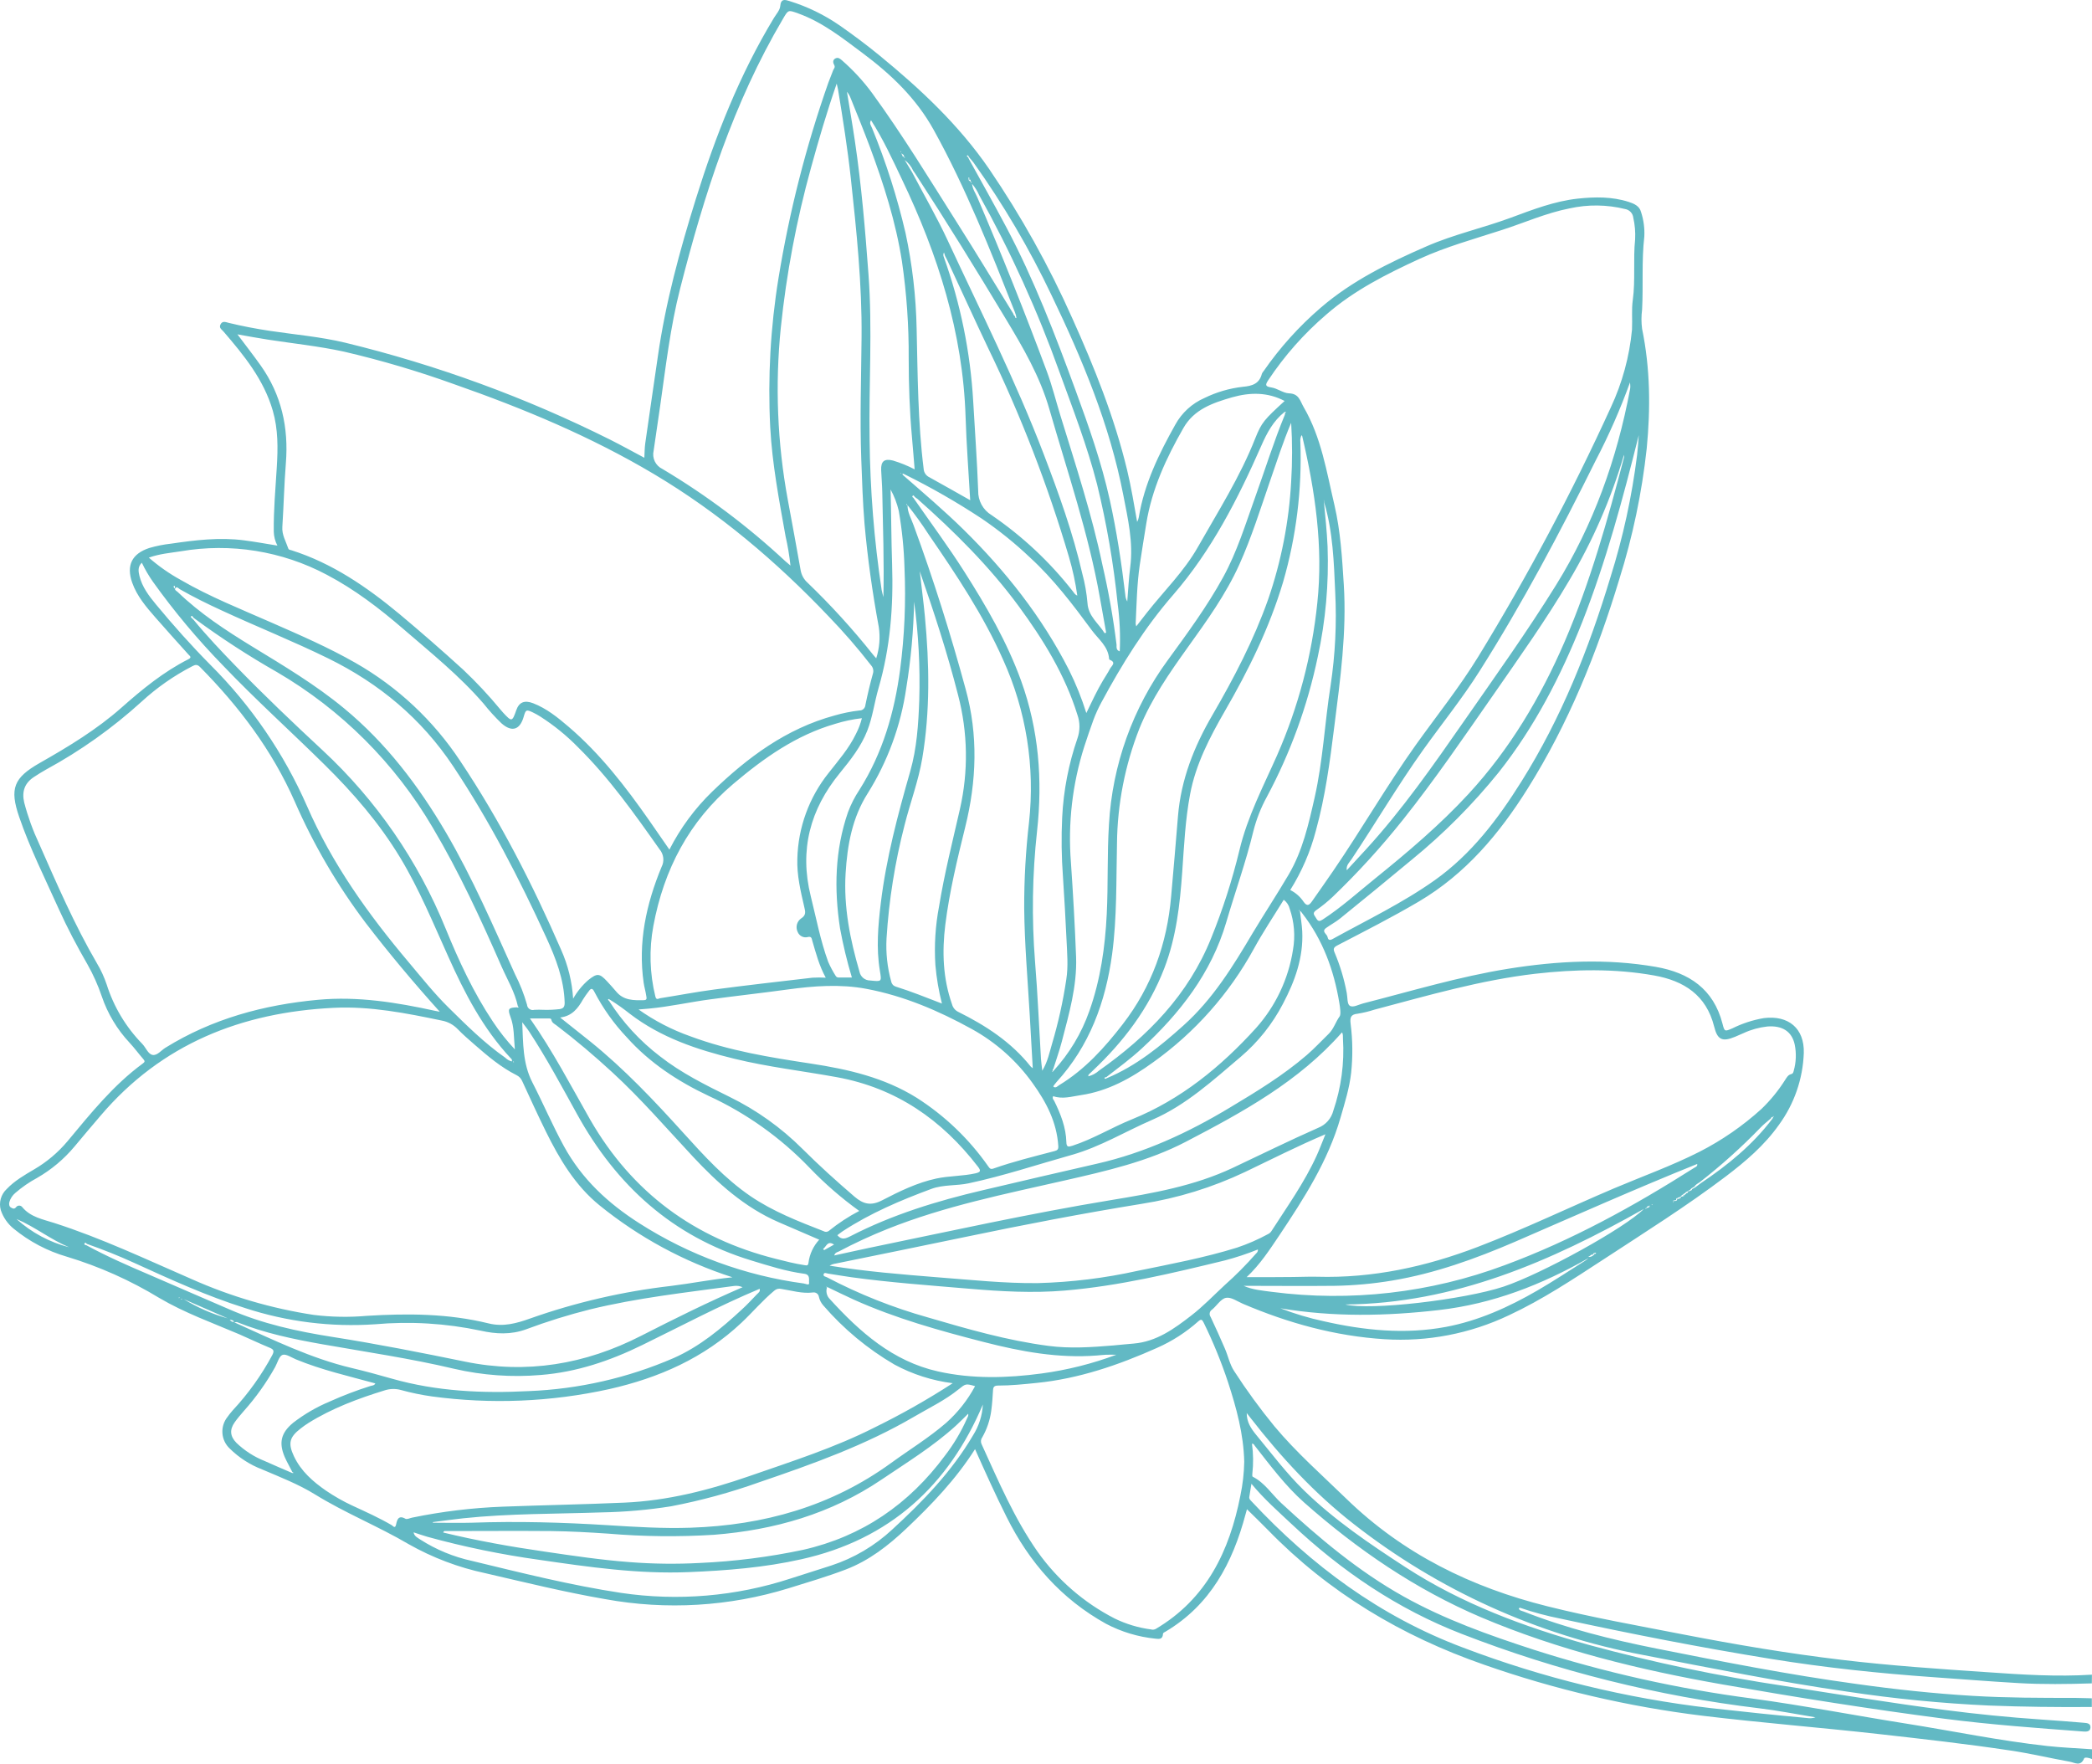 <svg width="293" height="247" viewBox="0 0 293 247" fill="none" xmlns="http://www.w3.org/2000/svg">
<path d="M292.991 234.547C288.106 234.855 283.239 234.547 278.367 234.202C271.548 233.743 264.729 233.283 257.937 232.469C250.481 231.581 243.08 230.335 235.715 228.905C229.373 227.673 223.007 226.541 216.738 224.973C206.092 222.32 196.528 217.643 188.563 209.904C185.14 206.579 181.552 203.425 178.481 199.746C176.466 197.286 174.59 194.715 172.863 192.043C172.244 191.124 172.006 189.914 171.547 188.857C170.909 187.376 170.246 185.906 169.558 184.447C169.5 184.367 169.458 184.277 169.436 184.18C169.414 184.084 169.413 183.984 169.432 183.887C169.451 183.79 169.49 183.698 169.546 183.617C169.603 183.536 169.676 183.467 169.76 183.416C170.429 182.869 170.979 181.913 171.703 181.77C172.427 181.628 173.284 182.262 174.068 182.598C180.42 185.306 186.982 187.123 193.898 187.564C199.905 187.949 205.911 186.792 211.349 184.203C216.023 182.023 220.29 179.181 224.584 176.385C230.349 172.61 236.197 168.94 241.701 164.774C244.473 162.673 247.122 160.41 249.148 157.545C251.29 154.619 252.506 151.113 252.635 147.484C252.736 144.021 250.477 142.159 247.035 142.591C245.502 142.853 244.015 143.338 242.622 144.03C241.554 144.49 241.531 144.49 241.247 143.368C239.996 138.517 236.568 136.227 231.916 135.417C225.01 134.217 218.113 134.576 211.234 135.679C204.356 136.783 197.66 138.811 190.905 140.535C190.273 140.696 189.494 141.17 189.035 140.853C188.664 140.6 188.747 139.689 188.623 139.073C188.264 137.141 187.699 135.254 186.936 133.444C186.712 132.934 186.748 132.699 187.303 132.41C191.134 130.419 194.984 128.464 198.71 126.271C205.254 122.408 209.979 116.802 213.961 110.447C219.69 101.31 223.681 91.423 226.793 81.127C228.67 75.168 229.956 69.038 230.633 62.825C231.179 57.206 231.133 51.609 229.987 46.054C229.87 45.163 229.87 44.26 229.987 43.369C230.166 39.957 229.904 36.531 230.299 33.119C230.357 31.958 230.201 30.797 229.84 29.693C229.625 28.856 228.869 28.52 228.108 28.276C225.775 27.527 223.383 27.564 220.991 27.817C217.696 28.175 214.635 29.371 211.55 30.511C207.669 31.941 203.609 32.834 199.8 34.498C194.525 36.797 189.37 39.313 184.975 43.097C181.942 45.703 179.255 48.687 176.978 51.977C176.881 52.084 176.801 52.205 176.74 52.336C176.382 53.752 175.392 54.056 174.059 54.175C172.194 54.387 170.379 54.917 168.692 55.743C166.954 56.5 165.516 57.816 164.604 59.482C162.313 63.57 160.269 67.759 159.495 72.45C159.454 72.677 159.377 72.896 159.266 73.098C158.835 70.656 158.436 68.224 157.859 65.823C156.085 58.466 153.276 51.439 150.169 44.546C146.923 37.249 143.028 30.26 138.533 23.664C134.308 17.507 128.909 12.457 123.162 7.753C121.375 6.291 119.524 4.907 117.626 3.582C115.468 2.086 113.094 0.929 110.587 0.152C109.959 -0.046 109.373 -0.234 109.277 0.855C109.226 1.43 108.722 1.977 108.392 2.515C103.585 10.457 100.216 19.02 97.462 27.853C95.207 35.082 93.219 42.366 92.142 49.88C91.555 53.945 90.95 58.015 90.373 62.08C90.281 62.728 90.285 63.395 90.244 64.113C88.604 63.243 87.036 62.37 85.46 61.579C73.633 55.668 61.181 51.111 48.339 47.995C44.861 47.158 41.277 46.864 37.739 46.33C35.824 46.041 33.926 45.677 32.047 45.222C31.631 45.121 31.172 44.895 30.897 45.41C30.622 45.925 31.039 46.123 31.305 46.436C34.174 49.77 36.947 53.163 38.207 57.518C38.963 60.13 38.931 62.774 38.766 65.437C38.583 68.44 38.308 71.443 38.344 74.459C38.36 75.141 38.534 75.811 38.853 76.414C37.276 76.161 35.75 75.88 34.22 75.683C30.773 75.223 27.346 75.646 23.959 76.142C22.926 76.255 21.905 76.458 20.907 76.749C18.473 77.549 17.662 79.186 18.515 81.605C19.188 83.505 20.471 84.999 21.764 86.48C23.285 88.223 24.843 89.938 26.388 91.662C26.59 91.888 26.915 92.058 26.388 92.329C22.905 94.086 19.917 96.541 17.012 99.112C13.533 102.188 9.583 104.575 5.554 106.865C1.916 108.944 1.32 110.429 2.686 114.416C4.198 118.84 6.306 123.02 8.222 127.292C9.422 129.95 10.784 132.525 12.241 135.049C13.051 136.48 13.725 137.984 14.253 139.542C15.073 141.958 16.398 144.17 18.139 146.031C18.826 146.766 19.422 147.594 20.091 148.353C20.339 148.638 20.261 148.757 20.004 148.946C15.88 151.972 12.704 155.936 9.464 159.826C8.143 161.404 6.56 162.74 4.785 163.776C3.41 164.586 2.035 165.376 0.935 166.535C0.54 166.902 0.254 167.371 0.109 167.89C-0.037 168.41 -0.036 168.959 0.11 169.478C0.45 170.501 1.075 171.404 1.911 172.081C4.102 173.88 6.634 175.215 9.354 176.004C13.899 177.377 18.253 179.321 22.314 181.789C25.847 183.872 29.701 185.251 33.45 186.847C34.898 187.477 36.323 188.162 37.785 188.765C38.358 189.004 38.418 189.224 38.143 189.772C36.64 192.579 34.781 195.179 32.611 197.506C32.343 197.81 32.09 198.128 31.855 198.458C31.344 199.1 31.093 199.912 31.152 200.731C31.212 201.55 31.577 202.317 32.176 202.877C33.475 204.159 35.024 205.156 36.727 205.807C39.242 206.878 41.818 207.881 44.128 209.306C48.353 211.918 52.968 213.757 57.234 216.268C60.59 218.167 64.216 219.54 67.986 220.338C73.568 221.626 79.131 223 84.786 223.971C93.339 225.528 102.14 225.004 110.45 222.444C113.135 221.612 115.835 220.816 118.465 219.814C121.742 218.558 124.423 216.461 126.939 214.084C130.495 210.718 133.877 207.186 136.562 202.96C138.006 206.207 139.427 209.352 140.971 212.442C144.152 218.82 148.634 223.939 154.916 227.424C157.064 228.553 159.406 229.259 161.818 229.503C162.313 229.567 162.845 229.622 162.881 228.868C162.881 228.661 163.092 228.606 163.234 228.523C169.517 224.794 172.634 218.894 174.444 212.097L174.645 211.375C175.644 212.364 176.639 213.307 177.592 214.291C186.134 223.069 196.313 229.14 207.838 233.145C217.76 236.625 228.027 239.024 238.461 240.3C246.682 241.293 254.959 241.946 263.171 242.866C269.307 243.556 275.439 244.246 281.552 245.165C284.339 245.575 287.093 246.232 289.87 246.733C290.567 246.858 291.415 247.46 291.896 246.274C291.983 246.062 292.638 246.191 293.009 246.375L293.009 244.995C290.91 244.843 288.802 244.765 286.713 244.535C280.081 243.804 273.551 242.443 266.97 241.399C259.757 240.254 252.58 238.861 245.348 237.877C234.992 236.523 224.777 234.241 214.827 231.057C208.553 229.02 202.357 226.822 196.574 223.589C190.254 220.053 184.764 215.427 179.466 210.529C178.128 209.292 177.143 207.669 175.447 206.818C175.379 206.786 175.379 206.556 175.397 206.423C175.557 205.019 175.54 203.601 175.347 202.201C175.617 202.174 175.658 202.385 175.759 202.51C177.927 205.269 180.021 208.087 182.633 210.414C190.089 217.018 198.251 222.596 207.431 226.509C218.287 231.108 229.689 233.89 241.265 235.918C251.581 237.72 261.924 239.367 272.314 240.714C278.78 241.551 285.283 242.02 291.786 242.507C292.212 242.54 292.748 242.54 292.785 241.951C292.822 241.362 292.29 241.316 291.868 241.284C289.856 241.119 287.845 240.958 285.828 240.824C281.343 240.518 276.866 240.073 272.396 239.491C264.899 238.52 257.433 237.297 249.963 236.134C240.718 234.754 231.562 232.833 222.54 230.381C213.48 227.857 204.745 224.628 196.817 219.473C191.826 216.227 186.891 212.898 182.61 208.718C180.163 206.326 178.11 203.59 175.938 200.96C175.191 200.04 174.618 199.18 174.613 197.906L175.168 198.615C179.425 204.091 184.104 209.159 189.59 213.44C201.444 222.712 215.338 229.002 230.111 231.784C239.62 233.623 249.116 235.541 258.707 236.92C265.299 237.915 271.938 238.566 278.597 238.87C283.386 239.054 288.179 239.109 292.977 239.072L292.977 237.854C292.198 237.854 291.419 237.794 290.64 237.799C285.874 237.799 281.112 237.799 276.356 237.518C270.856 237.192 265.357 236.598 259.922 235.835C250.541 234.552 241.251 232.731 231.967 230.882C225.643 229.622 219.392 228.059 213.37 225.691C213.132 225.594 212.811 225.599 212.715 225.258C212.797 225.222 212.857 225.166 212.893 225.176C214.767 225.82 216.682 226.333 218.626 226.712C228.392 228.831 238.204 230.749 248.075 232.345C255.6 233.563 263.166 234.359 270.765 234.897C274.733 235.177 278.702 235.495 282.68 235.725C286.108 235.922 289.554 235.872 292.977 235.766L292.991 234.547ZM248.254 156.432C248.41 156.547 248.254 156.621 248.217 156.708C245.468 160.346 241.989 163.174 238.236 165.694L237.448 166.282L236.989 166.544C236.989 166.705 236.829 166.724 236.719 166.784L236.462 166.88C236.352 167.078 236.247 167.294 236.064 166.931C236.426 167.303 235.734 167.276 235.835 167.542C235.679 167.483 235.532 167.699 235.376 167.542C235.509 167.644 235.376 167.726 235.376 167.818C235.184 167.846 234.991 168.021 234.794 167.818C234.991 167.901 234.895 168.025 234.84 168.14C234.661 168.222 234.459 168.233 234.272 168.172L234.396 168.352L234.318 168.384L234.281 168.172C234.474 168.172 234.661 167.984 234.854 168.145C234.675 168.062 234.781 167.933 234.799 167.818C235.001 167.869 235.184 167.473 235.39 167.818C235.111 167.703 235.271 167.63 235.413 167.556C235.555 167.409 235.693 167.124 235.839 167.556C235.454 167.165 236.091 167.198 236.087 166.972C236.224 166.972 236.33 166.756 236.495 166.894C236.38 166.696 236.55 166.733 236.646 166.705L236.912 166.43L237.333 166.177C237.503 165.873 237.819 165.749 238.08 165.56C241.066 163.231 243.888 160.697 246.526 157.977C246.985 157.481 247.553 157.058 248.071 156.598C248.071 156.488 248.149 156.423 248.268 156.451L248.387 156.313C248.387 156.34 248.419 156.368 248.414 156.391C248.41 156.414 248.327 156.497 248.254 156.432V156.432ZM223.186 175.507C223.296 175.507 223.411 175.466 223.521 175.443C223.521 175.484 223.521 175.548 223.521 175.558C223.397 175.636 223.269 175.705 223.191 175.507C223.443 175.599 223.31 175.696 223.191 175.788C223.087 175.885 222.963 175.958 222.827 176.001C222.691 176.044 222.548 176.056 222.407 176.036C222.806 175.916 222.865 175.53 223.214 175.801C222.998 175.714 223.177 175.604 223.186 175.507V175.507ZM230.592 169.152C230.702 168.954 230.835 168.839 231.05 169.037C230.959 169.014 230.917 168.954 230.954 168.862C230.954 168.862 231.009 168.862 231.036 168.835L231.036 169.037C230.885 169.064 230.766 169.244 230.578 169.138C230.629 169.225 230.601 169.281 230.505 169.299C230.505 169.299 230.454 169.271 230.432 169.258L230.592 169.152ZM128.107 69.576C128.149 69.594 128.184 69.626 128.203 69.668C128.3 69.737 128.401 69.792 128.488 69.865C133.675 74.464 138.57 79.311 142.694 84.925C146.122 89.598 149.147 94.486 150.897 100.101C151.282 101.178 151.282 102.357 150.897 103.434C149.669 106.993 148.951 110.709 148.766 114.471C148.631 117.25 148.668 120.034 148.876 122.808C149.064 125.756 149.243 128.703 149.376 131.651C149.458 133.49 149.633 135.33 149.339 137.201C148.888 140.23 148.224 143.224 147.355 146.159C146.984 147.392 146.75 148.679 145.98 149.958C145.907 149.291 145.829 148.803 145.797 148.311C145.522 143.777 145.338 139.234 144.967 134.704C144.485 128.608 144.579 122.481 145.247 116.402C146.04 109.219 145.485 102.198 143.02 95.364C141.044 89.897 138.148 84.916 135.046 80.042C132.841 76.579 130.399 73.282 128.066 69.925L127.928 69.714C127.796 69.672 127.736 69.525 127.809 69.461C127.997 69.272 128.016 69.516 128.107 69.576ZM135.66 21.898L135.806 22.124C135.99 22.34 136.191 22.547 136.356 22.776C140.53 28.632 144.183 34.844 147.272 41.341C151.589 50.322 155.425 59.486 157.327 69.337C157.969 72.647 158.743 75.958 158.299 79.393C158.092 80.998 158.019 82.612 157.882 84.236C157.721 83.964 157.629 83.658 157.611 83.344C157.075 78.855 156.401 74.395 155.425 69.98C154.27 64.756 152.497 59.726 150.659 54.713C147.795 46.896 144.83 39.156 140.93 31.803C139.225 28.584 137.438 25.43 135.687 22.243L135.586 21.995C135.426 21.995 135.389 21.815 135.463 21.756C135.536 21.696 135.595 21.825 135.66 21.898V21.898ZM135.925 25.49C136.008 25.425 136.063 25.448 136.09 25.545C136.09 25.568 136.068 25.6 136.054 25.623L135.939 25.471L135.655 25.209L135.655 24.846C135.683 24.846 135.728 24.846 135.733 24.846C135.765 24.979 135.797 25.117 135.628 25.195C135.976 25.044 135.971 25.251 135.925 25.503L135.925 25.49ZM126.444 21.585C126.393 21.668 126.329 21.682 126.27 21.585C126.21 21.489 126.27 21.535 126.27 21.507L126.43 21.59C126.535 21.701 126.691 21.797 126.567 21.986C126.654 21.93 126.709 21.953 126.728 22.055C126.728 22.055 126.728 22.105 126.691 22.133L126.581 21.967C126.393 21.903 126.274 21.793 126.444 21.585V21.585ZM142.296 44.173L142.355 44.546C142.131 44.546 142.195 44.385 142.158 44.275C141.979 44.215 141.975 44.035 141.901 43.902C139.294 39.676 136.727 35.422 134.069 31.233C130.188 25.108 126.425 18.905 122.154 13.046C120.916 11.361 119.496 9.819 117.92 8.448C117.654 8.213 117.374 7.988 117.003 8.185C116.632 8.383 116.637 8.733 116.824 9.073C117.012 9.413 116.824 9.57 116.705 9.804C116.476 10.393 116.247 10.977 116.018 11.575C112.888 20.478 110.551 29.642 109.034 38.959C107.913 45.849 107.524 52.84 107.874 59.813C108.149 64.968 109.116 70.035 110.024 75.103C110.333 76.457 110.562 77.828 110.711 79.21C110.376 78.924 110.179 78.75 109.991 78.598C104.723 73.691 98.95 69.359 92.769 65.676C92.305 65.456 91.93 65.082 91.707 64.618C91.484 64.153 91.427 63.626 91.546 63.124C91.851 61.033 92.157 58.941 92.462 56.847C93.251 51.329 93.878 45.81 95.258 40.421C98.612 27.274 102.709 14.407 109.662 2.635C110.409 1.37 110.367 1.366 111.783 1.876C115.179 3.099 117.961 5.307 120.802 7.427C124.78 10.397 128.291 13.727 130.756 18.164C135.288 26.336 138.689 34.99 142.117 43.645L142.296 44.173ZM27.089 86.512L27.286 86.659C30.977 89.373 34.823 91.87 38.803 94.136C47.816 99.403 55.328 106.908 60.617 115.929C64.315 122.164 67.344 128.726 70.24 135.353C71.047 137.192 72.106 138.93 72.532 140.935C72.569 140.977 72.642 141.032 72.633 141.05C72.582 141.156 72.495 141.124 72.413 141.083C71.203 141.119 71.079 141.285 71.496 142.425C72.028 143.805 71.954 145.281 72.11 146.973C70.973 145.764 69.941 144.46 69.026 143.074C66.308 138.999 64.26 134.571 62.418 130.06C58.563 120.571 52.681 112.046 45.186 105.085C41.062 101.255 37.011 97.397 33.097 93.368C31.026 91.235 28.973 89.078 27.08 86.769C27.056 86.76 27.035 86.746 27.018 86.727C27.001 86.709 26.987 86.688 26.979 86.664C26.869 86.563 26.64 86.448 26.773 86.31C26.906 86.172 27.016 86.388 27.089 86.512V86.512ZM40.956 206.184C41.034 206.184 41.117 206.221 41.057 206.317C41.057 206.317 40.934 206.317 40.865 206.276C39.6 205.728 38.331 205.195 37.075 204.625C35.597 204.04 34.248 203.172 33.102 202.068C32.213 201.148 32.139 200.229 32.877 199.189C33.257 198.647 33.697 198.146 34.128 197.644C35.821 195.75 37.301 193.674 38.541 191.455C38.867 190.852 39.091 189.928 39.572 189.758C40.054 189.588 40.828 190.13 41.461 190.392C45.044 191.873 48.821 192.724 52.569 193.754C52.418 194.071 52.111 194.044 51.891 194.113C49.945 194.726 48.037 195.453 46.176 196.292C44.343 197.058 42.617 198.062 41.044 199.277C39.38 200.656 39.018 202.036 39.866 204.036C40.182 204.772 40.604 205.466 40.956 206.184V206.184ZM127.745 24.124L126.709 22.409C127.228 22.8 127.638 23.318 127.901 23.912C128.002 24.05 128.107 24.188 128.199 24.335C132.548 31.012 136.737 37.791 140.843 44.62C143.281 48.666 145.65 52.699 146.979 57.33C149.504 66.108 152.478 74.763 154.064 83.794L154.926 88.609L154.71 88.683C153.867 87.303 152.419 86.319 152.309 84.456C152.193 83.073 151.952 81.703 151.589 80.364C150.279 74.639 148.29 69.13 146.205 63.666C142.286 53.394 137.332 43.585 132.708 33.624C131.201 30.383 129.4 27.288 127.745 24.124ZM115.857 180.22L115.766 180.299L115.715 180.202L115.848 180.244C117.09 180.837 118.323 181.453 119.579 182.019C125.445 184.658 131.608 186.369 137.818 187.964C143.015 189.298 148.235 190.264 153.624 189.845C154.055 189.808 154.486 189.758 154.916 189.739C155.347 189.721 155.764 189.739 156.355 189.739C152.98 190.999 149.476 191.878 145.907 192.361C141.044 193.014 136.173 193.152 131.356 192.071C125.037 190.65 120.426 186.553 116.233 181.954C116.007 181.735 115.851 181.453 115.784 181.144C115.717 180.836 115.743 180.514 115.857 180.22V180.22ZM126.517 66.577C126.471 66.522 126.37 66.43 126.379 66.416C126.467 66.292 126.567 66.371 126.659 66.416C130.391 68.257 134.004 70.329 137.479 72.62C139.893 74.259 142.169 76.094 144.284 78.106C147.584 81.132 150.27 84.686 152.914 88.269C153.83 89.515 155.205 90.513 155.334 92.246C155.334 92.302 155.37 92.384 155.407 92.398C156.415 92.789 155.663 93.267 155.453 93.681C155.159 94.242 154.802 94.771 154.477 95.314C153.62 96.744 152.932 98.261 152.148 99.866C151.5 97.79 150.686 95.769 149.715 93.824C145.939 86.406 140.847 79.973 134.945 74.165C132.259 71.525 129.363 69.07 126.517 66.577V66.577ZM132.186 35.993C132.139 35.893 132.117 35.782 132.121 35.672C132.126 35.561 132.158 35.454 132.213 35.358L132.365 35.85C132.52 36.154 132.69 36.453 132.823 36.77C134.697 40.794 136.53 44.836 138.441 48.846C142.989 58.234 146.758 67.982 149.71 77.991C150.235 79.766 150.627 81.579 150.884 83.413C150.522 83.275 150.425 82.999 150.233 82.783C147.013 78.674 143.183 75.087 138.877 72.146C138.289 71.794 137.805 71.291 137.476 70.689C137.146 70.087 136.983 69.407 137.002 68.72C136.847 64.554 136.544 60.397 136.306 56.235C135.911 49.324 134.523 42.506 132.186 35.993V35.993ZM12.117 174.408C11.961 174.371 11.718 174.334 11.856 174.123C11.993 173.911 12.103 174.233 12.25 174.242C14.445 175.015 16.608 175.875 18.725 176.841C23.849 179.181 28.959 181.513 34.357 183.21C40.207 185.121 46.367 185.889 52.505 185.472C57.456 185.034 62.444 185.335 67.308 186.364C69.452 186.847 71.551 186.957 73.687 186.176C76.618 185.081 79.608 184.151 82.641 183.389C89.264 181.77 96.032 181.03 102.774 180.11C103.192 180.047 103.62 180.106 104.006 180.28C99.071 182.409 94.41 184.732 89.777 187.095C81.95 191.096 73.737 192.471 65.117 190.701C58.962 189.441 52.798 188.222 46.589 187.247C41.635 186.47 36.736 185.408 32.103 183.375C28.358 181.738 24.605 180.156 20.856 178.51C17.91 177.254 14.94 175.948 12.122 174.417L12.117 174.408ZM154.971 150.841C156.635 149.553 158.326 148.307 159.88 146.877C165.251 141.924 169.65 136.3 171.744 129.172C172.991 124.919 174.494 120.748 175.539 116.425C175.963 114.744 176.599 113.125 177.432 111.606C180.731 105.444 183.132 98.839 184.562 91.993C185.665 86.924 186.127 81.736 185.937 76.552C185.846 74.358 185.594 72.183 185.401 69.999C185.456 70.132 185.433 70.279 185.474 70.403C186.684 74.491 186.822 78.713 187.005 82.93C187.228 87.3 187.011 91.681 186.359 96.008C185.534 101.236 185.296 106.543 184.118 111.726C183.275 115.441 182.441 119.171 180.484 122.495C178.861 125.254 177.097 127.931 175.443 130.685C172.693 135.334 169.866 139.928 165.773 143.603C162.51 146.536 159.146 149.268 155.068 150.983C154.949 151.029 154.774 151.167 154.715 151.043C154.642 150.859 154.871 150.896 154.976 150.85L154.971 150.841ZM182.056 127.549C181.978 127.609 181.927 127.586 181.904 127.499C181.904 127.499 181.904 127.453 181.904 127.425L182.014 127.567C182.207 127.604 182.28 127.774 182.381 127.903C185.273 131.614 186.826 135.877 187.587 140.48C187.693 141.124 187.83 142.067 187.628 142.347C187.056 143.133 186.803 144.108 186.079 144.807C185.062 145.791 184.104 146.835 183.027 147.764C179.709 150.62 175.988 152.887 172.253 155.122C166.428 158.635 160.315 161.463 153.647 162.981C148.313 164.19 142.983 165.445 137.653 166.696C131.237 168.195 124.986 170.108 119.111 173.134C118.428 173.484 117.865 173.704 117.278 172.996C117.521 172.817 117.764 172.615 118.025 172.44C121.902 169.906 126.132 168.108 130.454 166.508C132.126 165.892 133.941 166.098 135.66 165.731C140.554 164.687 145.283 163.105 150.114 161.748C154.082 160.631 157.634 158.456 161.406 156.823C166.121 154.777 169.884 151.305 173.779 148.008C176.207 145.941 178.213 143.422 179.686 140.591C181.368 137.404 182.569 134.093 182.386 130.419C182.335 129.471 182.17 128.51 182.06 127.558L182.056 127.549ZM179.98 57.831C179.983 57.918 179.973 58.004 179.952 58.089C178.403 61.846 177.203 65.718 175.828 69.543C174.453 73.369 173.275 77.264 171.309 80.842C169.064 84.935 166.305 88.683 163.569 92.439C158.654 99.138 155.788 107.127 155.32 115.432C155.049 119.626 155.219 123.829 155.008 128.023C154.779 132.663 154.128 137.22 152.566 141.616C151.471 144.727 149.756 147.581 147.524 150.004L147.396 150.142C147.396 150.142 147.369 150.086 147.373 150.068C147.405 149.976 147.465 149.958 147.538 150.022C147.323 149.921 147.483 149.778 147.538 149.668C147.928 148.403 148.386 147.153 148.716 145.874C149.729 141.984 150.861 138.098 150.714 134.028C150.549 129.609 150.292 125.185 149.99 120.771C149.56 115.304 150.193 109.804 151.855 104.58C152.263 103.333 152.685 102.064 153.143 100.823C153.456 99.985 153.827 99.171 154.252 98.385C157.13 93.033 160.31 87.905 164.334 83.284C169.691 77.099 173.38 69.875 176.653 62.434C177.445 60.627 178.334 58.958 179.893 57.716C179.961 57.716 180.071 57.642 180.085 57.661C180.099 57.679 180.081 57.817 179.984 57.84L179.98 57.831ZM85.276 140.144C85.167 140.089 85.121 140.007 85.217 139.91C85.217 139.91 85.336 139.97 85.4 139.997C86.379 140.607 87.322 141.273 88.223 141.993C92.568 145.322 97.623 147.01 102.852 148.284C107.59 149.443 112.439 149.994 117.228 150.868C125.509 152.386 131.893 156.809 136.975 163.408C137.387 163.951 137.383 164.153 136.64 164.328C134.807 164.737 132.974 164.673 131.141 165.059C128.442 165.639 125.972 166.857 123.552 168.108C121.98 168.922 120.908 168.655 119.661 167.584C117.159 165.432 114.712 163.229 112.379 160.898C109.408 157.935 105.973 155.482 102.21 153.637C98.828 151.967 95.437 150.293 92.444 147.948C89.615 145.791 87.19 143.147 85.281 140.14L85.276 140.144ZM127.104 70.707C127.03 70.767 126.975 70.744 126.952 70.656C126.929 70.569 126.952 70.61 126.975 70.587L127.09 70.725C128.152 72.054 129.146 73.435 130.069 74.864C133.927 80.479 137.717 86.139 140.494 92.403C143.723 99.521 144.977 107.382 144.124 115.156C143.66 119.155 143.433 123.178 143.446 127.204C143.496 132.212 143.936 137.206 144.225 142.205L144.646 149.608C144.55 149.547 144.459 149.476 144.376 149.397C141.626 145.934 138.043 143.616 134.161 141.694C133.959 141.588 133.78 141.44 133.638 141.26C133.496 141.08 133.393 140.872 133.336 140.65C132.058 137.022 131.929 133.293 132.397 129.513C132.974 124.882 134.074 120.352 135.188 115.832C136.782 109.394 137.021 102.956 135.247 96.518C133.144 88.779 130.738 81.141 127.974 73.613C127.635 72.629 127.067 71.742 127.108 70.679L127.104 70.707ZM93.755 118.991L90.959 114.954C87.618 110.176 84.085 105.587 79.617 101.77C78.1 100.473 76.546 99.218 74.658 98.487C73.448 98.027 72.697 98.353 72.312 99.457C71.734 101.103 71.679 101.117 70.479 99.825C70.341 99.677 70.208 99.521 70.08 99.365C68.458 97.399 66.716 95.536 64.865 93.787C61.938 91.12 58.953 88.514 55.91 85.969C51.35 82.189 46.52 78.874 40.81 77.062C40.659 77.016 40.448 77.021 40.379 76.823C40.044 75.825 39.462 74.91 39.545 73.774C39.737 70.799 39.802 67.796 40.04 64.844C40.434 59.877 39.417 55.302 36.525 51.209C35.494 49.752 34.389 48.349 33.253 46.827C34.738 47.089 36.117 47.351 37.501 47.562C41.066 48.114 44.659 48.482 48.184 49.25C53.419 50.47 58.579 51.996 63.637 53.821C73.311 57.21 82.742 61.133 91.592 66.398C100.725 71.834 108.736 78.635 116.045 86.314C118.153 88.495 120.142 90.788 122.003 93.184C122.145 93.34 122.243 93.531 122.287 93.737C122.331 93.943 122.32 94.157 122.255 94.357C121.852 95.801 121.508 97.263 121.206 98.735C121.194 98.948 121.099 99.148 120.943 99.292C120.786 99.436 120.579 99.514 120.367 99.507C119.193 99.642 118.032 99.876 116.898 100.206C110.115 102.046 104.703 106.083 99.754 110.866C97.326 113.22 95.302 115.961 93.764 118.977L93.755 118.991ZM102.554 178.896C99.556 179.195 96.784 179.761 93.984 180.101C87.251 180.874 80.627 182.406 74.237 184.667C72.335 185.348 70.479 185.858 68.426 185.348C62.816 183.968 57.111 183.936 51.382 184.29C48.908 184.507 46.419 184.464 43.954 184.161C38.055 183.264 32.303 181.578 26.851 179.149C20.499 176.39 14.234 173.415 7.603 171.286C6.008 170.771 4.285 170.476 3.112 169.06C3.062 168.995 2.998 168.942 2.924 168.906C2.851 168.87 2.77 168.851 2.688 168.851C2.606 168.851 2.525 168.87 2.452 168.906C2.378 168.942 2.314 168.995 2.264 169.06C1.998 169.405 1.765 169.248 1.526 169.115C1.288 168.982 1.233 168.655 1.311 168.356C1.454 167.853 1.747 167.406 2.15 167.073C3.088 166.26 4.113 165.554 5.206 164.967C7.189 163.827 8.956 162.345 10.426 160.589C11.627 159.141 12.846 157.711 14.065 156.281C22.634 146.196 33.821 141.786 46.726 141.152C51.868 140.899 56.886 141.896 61.891 142.94C62.737 143.098 63.512 143.518 64.109 144.141C64.851 144.909 65.667 145.607 66.473 146.311C68.306 147.907 70.14 149.47 72.339 150.578C72.697 150.75 72.98 151.046 73.137 151.411C74.223 153.77 75.3 156.129 76.445 158.456C78.361 162.341 80.57 166.062 83.98 168.825C89.502 173.298 95.801 176.707 102.558 178.882L102.554 178.896ZM180.708 124.652C182.323 122.078 183.535 119.271 184.301 116.329C185.621 111.546 186.263 106.672 186.881 101.738C187.715 95.13 188.632 88.549 188.206 81.849C187.972 78.115 187.748 74.395 186.9 70.744C185.795 66.058 185.067 61.271 182.583 57.013C182.083 56.157 181.95 55.136 180.543 55.09C179.723 55.063 178.912 54.387 178.032 54.258C177.152 54.129 177.225 53.862 177.624 53.251C179.898 49.822 182.636 46.727 185.759 44.054C189.64 40.665 194.2 38.375 198.852 36.236C202.554 34.549 206.454 33.477 210.309 32.227C213.48 31.21 216.537 29.831 219.827 29.187C222.396 28.616 225.062 28.647 227.618 29.279C227.913 29.329 228.184 29.475 228.389 29.694C228.594 29.913 228.723 30.194 228.754 30.493C228.978 31.482 229.065 32.497 229.011 33.51C228.718 36.342 229.066 39.216 228.685 42.008C228.493 43.387 228.644 44.725 228.575 46.082C228.578 46.109 228.578 46.137 228.575 46.165C228.217 49.938 227.214 53.621 225.61 57.054C220.134 69.051 213.937 80.703 207.055 91.947C204.406 96.265 201.23 100.225 198.297 104.327C194.223 110.047 190.713 116.136 186.753 121.93C185.759 123.383 184.746 124.822 183.733 126.266C183.394 126.726 183.091 127.016 182.596 126.326C182.125 125.611 181.474 125.033 180.708 124.652V124.652ZM174.6 178.873C176.483 177.103 177.807 175.056 179.182 173.015C182.638 167.837 185.997 162.613 187.748 156.538C188.348 154.455 188.999 152.399 189.242 150.224C189.479 147.948 189.453 145.652 189.164 143.382C189.063 142.517 189.164 142.071 190.153 141.975C190.947 141.847 191.73 141.658 192.495 141.409C199.947 139.436 207.353 137.27 215.043 136.378C220.597 135.748 226.156 135.633 231.687 136.622C235.858 137.367 238.978 139.381 240.078 143.768C240.537 145.64 241.215 145.952 243.02 145.203C243.419 145.037 243.809 144.858 244.207 144.688C245.254 144.204 246.371 143.894 247.516 143.768C249.624 143.598 250.967 144.462 251.361 146.288C251.611 147.508 251.564 148.77 251.224 149.967C251.169 150.174 251.141 150.353 250.898 150.427C250.44 150.528 250.257 150.887 250.032 151.231C249.091 152.725 247.972 154.098 246.7 155.32C244.093 157.685 241.185 159.695 238.053 161.298C234.171 163.27 230.079 164.733 226.082 166.425C219.708 169.133 213.462 172.15 206.986 174.629C199.722 177.411 192.257 179.039 184.443 178.813C183.321 178.781 182.193 178.85 181.066 178.85C178.967 178.878 176.863 178.873 174.6 178.873ZM61.593 141.699C61.276 141.639 61.112 141.611 60.947 141.575C55.548 140.393 50.127 139.514 44.563 140.025C36.947 140.728 29.733 142.674 23.166 146.743C22.57 147.111 22.011 147.865 21.37 147.746C20.728 147.626 20.426 146.711 19.922 146.196C17.634 143.853 15.928 141.004 14.94 137.877C14.589 136.836 14.129 135.836 13.565 134.893C10.435 129.526 7.979 123.834 5.477 118.164C4.607 116.311 3.909 114.382 3.391 112.402C3.025 110.847 3.46 109.67 4.766 108.815C5.325 108.452 5.884 108.093 6.462 107.776C11.281 105.156 15.769 101.964 19.83 98.27C21.961 96.315 24.34 94.651 26.906 93.322C27.304 93.115 27.593 92.991 28.019 93.424C33.477 98.942 38.101 105.062 41.268 112.231C43.904 118.275 47.241 123.986 51.208 129.246C54.467 133.495 57.899 137.592 61.593 141.699ZM133.437 193.726C129.911 196.011 126.252 198.083 122.48 199.93C116.87 202.776 110.885 204.671 104.969 206.731C99.281 208.708 93.484 210.189 87.449 210.451C81.766 210.704 76.084 210.801 70.401 211.017C66.133 211.178 61.885 211.693 57.702 212.557C57.395 212.622 57.001 212.829 56.785 212.709C55.795 212.148 55.612 212.865 55.475 213.518C55.337 214.171 55.017 213.698 54.884 213.62C53.092 212.571 51.217 211.734 49.329 210.86C48.054 210.265 46.828 209.568 45.663 208.777C43.83 207.508 42.153 206.046 41.167 203.953C40.319 202.146 40.53 201.286 42.116 200.063C42.46 199.801 42.808 199.539 43.17 199.314C46.515 197.226 50.172 195.865 53.917 194.715C54.649 194.486 55.432 194.475 56.171 194.683C57.589 195.072 59.029 195.37 60.484 195.575C68.765 196.698 77.179 196.351 85.341 194.549C92.284 192.981 98.603 190.199 103.864 185.242C105.418 183.78 106.797 182.133 108.447 180.763C108.579 180.643 108.74 180.557 108.914 180.516C109.088 180.474 109.269 180.477 109.442 180.524C110.908 180.749 112.347 181.209 113.873 181.016C114.059 180.988 114.249 181.035 114.402 181.145C114.554 181.256 114.657 181.423 114.689 181.609C114.786 182.064 114.999 182.486 115.308 182.832C118.149 186.124 121.514 188.921 125.266 191.11C127.805 192.482 130.575 193.369 133.437 193.726V193.726ZM174.265 204.731C174.235 206.325 174.054 207.912 173.724 209.472C172.194 217.243 168.981 223.939 161.869 228.142C161.669 228.248 161.435 228.273 161.218 228.211C159.443 227.98 157.717 227.461 156.108 226.675C151.823 224.476 148.128 221.276 145.334 217.344C142.057 212.663 139.835 207.43 137.474 202.252C137.403 202.099 137.374 201.93 137.392 201.762C137.409 201.594 137.473 201.434 137.575 201.3C138.222 200.165 138.647 198.916 138.826 197.621C138.964 196.646 139.023 195.662 139.083 194.683C139.11 194.223 139.285 194.062 139.766 194.057C141.599 194.057 143.391 193.869 145.201 193.685C151.108 193.092 156.658 191.183 162.02 188.792C164.134 187.864 166.091 186.609 167.817 185.072C168.211 184.718 168.358 184.778 168.587 185.251C169.906 187.941 171.043 190.717 171.987 193.561C173.174 197.198 174.178 200.872 174.265 204.731V204.731ZM20.847 78.097C22.41 77.545 23.881 77.439 25.329 77.209C32.321 76.014 39.51 77.172 45.778 80.502C49.682 82.553 53.16 85.22 56.492 88.094C60.365 91.437 64.361 94.647 67.725 98.542C68.498 99.516 69.336 100.438 70.231 101.301C71.68 102.584 72.816 102.243 73.348 100.381C73.632 99.388 73.71 99.346 74.622 99.774C74.986 99.949 75.339 100.146 75.68 100.363C77.58 101.579 79.337 103.006 80.918 104.616C85.309 108.939 88.847 113.947 92.375 118.95C92.663 119.287 92.844 119.703 92.894 120.144C92.944 120.585 92.861 121.031 92.655 121.424C90.505 126.62 89.332 132 90.153 137.661C90.24 138.259 90.423 138.843 90.505 139.441C90.533 139.666 90.703 140.066 90.198 140.08C88.769 140.112 87.348 140.135 86.308 138.88C85.9 138.392 85.469 137.923 85.038 137.454C83.961 136.291 83.627 136.282 82.399 137.257C81.548 138 80.829 138.883 80.272 139.869C80.124 137.505 79.555 135.187 78.59 133.026C74.585 123.829 70.039 114.926 64.452 106.575C60.705 100.906 55.682 96.201 49.788 92.84C46.007 90.678 42.02 88.949 38.037 87.202C33.748 85.312 29.38 83.583 25.316 81.224C23.718 80.346 22.22 79.297 20.847 78.097V78.097ZM117.186 11.708C117.287 12.168 117.342 12.347 117.374 12.545C118.053 16.683 118.713 20.822 119.166 24.993C119.968 32.388 120.738 39.786 120.669 47.236C120.619 52.915 120.422 58.59 120.624 64.251C120.734 67.29 120.834 70.325 121.082 73.351C121.513 78.198 122.191 83.008 123.075 87.786C123.303 89.263 123.182 90.774 122.722 92.196C122.521 91.97 122.383 91.828 122.264 91.671C119.436 88.115 116.374 84.752 113.099 81.605C112.605 81.163 112.27 80.57 112.145 79.918C111.55 76.616 110.963 73.31 110.34 70.013C108.871 62.057 108.541 53.933 109.359 45.884C110.145 38.314 111.56 30.823 113.589 23.489C114.661 19.599 115.789 15.727 117.186 11.708ZM89.401 141.386C90.011 141.335 90.441 141.303 90.872 141.262C93.773 140.995 96.624 140.342 99.506 139.961C103.108 139.473 106.724 139.078 110.326 138.581C113.992 138.08 117.695 137.804 121.357 138.494C126.595 139.482 131.439 141.547 136.109 144.122C139.481 145.98 142.394 148.574 144.633 151.714C146.53 154.345 148.006 157.15 148.221 160.488C148.253 160.948 148.129 161.104 147.685 161.219C144.821 161.969 141.938 162.677 139.138 163.661C138.721 163.808 138.606 163.624 138.405 163.344C135.726 159.519 132.324 156.259 128.391 153.751C123.836 150.91 118.768 149.751 113.534 148.955C107.833 148.091 102.146 147.171 96.701 145.143C94.104 144.23 91.647 142.956 89.401 141.358L89.401 141.386ZM180.837 59.215C181.006 61.959 181.006 64.712 180.837 67.456C180.533 73.06 179.453 78.594 177.629 83.9C175.612 89.611 172.84 94.936 169.797 100.165C167.24 104.547 165.406 109.183 164.985 114.305C164.679 118.055 164.36 121.801 164.027 125.544C163.454 132.152 161.328 138.162 157.258 143.432C154.715 146.725 151.956 149.788 148.359 151.972C148.116 152.119 147.9 152.432 147.543 152.211C147.543 152.156 147.543 152.119 147.543 152.101C147.685 151.917 147.813 151.724 147.969 151.553C152.593 146.495 154.843 140.361 155.76 133.642C156.452 128.487 156.323 123.295 156.443 118.118C156.501 112.605 157.567 107.15 159.586 102.023C161.259 97.884 163.78 94.27 166.355 90.669C169.009 86.963 171.689 83.261 173.578 79.067C175.282 75.278 176.524 71.309 177.872 67.387C178.82 64.66 179.696 61.887 180.837 59.215ZM152.423 150.726C152.429 150.656 152.442 150.586 152.46 150.519C152.648 150.339 152.831 150.16 153.024 149.981C157.364 145.888 160.902 141.243 163.069 135.61C164.742 131.269 165.255 126.698 165.581 122.1C165.837 118.462 166.007 114.811 166.685 111.22C167.478 107.008 169.435 103.274 171.534 99.618C174.87 93.865 177.794 87.919 179.705 81.522C181.553 75.146 182.37 68.514 182.124 61.878C182.089 61.562 182.145 61.243 182.285 60.958C182.317 60.995 182.372 61.027 182.381 61.068C184.187 68.766 185.346 76.515 184.498 84.461C183.74 91.827 181.837 99.028 178.857 105.803C176.932 110.148 174.732 114.324 173.6 119.042C172.587 123.244 171.264 127.365 169.641 131.37C166.456 139.308 160.764 145.134 153.913 149.953C153.489 150.336 152.977 150.607 152.423 150.744L152.423 150.726ZM115.665 136.93C115.044 136.895 114.421 136.895 113.8 136.93C109.217 137.464 104.634 137.983 100.051 138.586C97.508 138.921 94.983 139.409 92.444 139.809C92.229 139.846 91.926 140.117 91.793 139.583C90.992 136.34 90.895 132.962 91.509 129.678C92.98 121.773 96.504 115.032 102.714 109.78C106.999 106.152 111.508 102.961 116.976 101.379C118.194 100.997 119.447 100.733 120.715 100.588C120.521 101.362 120.237 102.111 119.867 102.818C118.887 104.846 117.406 106.525 116.041 108.272C113.316 111.684 111.781 115.899 111.673 120.27C111.595 122.569 112.132 124.808 112.645 127.034C112.792 127.664 112.938 128.165 112.219 128.621C111.926 128.821 111.713 129.119 111.619 129.462C111.525 129.805 111.556 130.17 111.705 130.492C111.813 130.783 112.029 131.021 112.307 131.157C112.585 131.294 112.904 131.317 113.199 131.223C113.681 131.141 113.681 131.458 113.772 131.775C114.281 133.504 114.721 135.233 115.66 136.944L115.665 136.93ZM185.635 158.86C185.177 159.973 184.833 160.921 184.416 161.831C182.702 165.611 180.291 168.973 178.06 172.444C177.946 172.616 177.788 172.753 177.601 172.84C176.211 173.597 174.757 174.231 173.257 174.734C168.674 176.16 163.967 177.034 159.288 177.995C154.722 179.008 150.069 179.58 145.393 179.705C140.678 179.761 135.999 179.246 131.311 178.892C126.27 178.487 121.261 178.082 116.187 177.264C116.451 177.11 116.742 177.01 117.044 176.969C123.107 175.728 129.175 174.5 135.233 173.235C143.414 171.525 151.621 169.947 159.87 168.609C164.907 167.823 169.804 166.313 174.412 164.126C178.087 162.369 181.712 160.52 185.635 158.86ZM76.138 141.432C75.705 141.409 75.27 141.409 74.837 141.432C74.721 141.465 74.599 141.472 74.48 141.452C74.36 141.431 74.247 141.384 74.149 141.314C74.05 141.244 73.969 141.152 73.91 141.046C73.852 140.94 73.817 140.822 73.81 140.701C73.39 139.232 72.828 137.807 72.133 136.447C69.095 129.72 66.175 122.932 62.431 116.549C58.596 110.015 54.068 104.065 48.197 99.213C44.178 95.888 39.719 93.235 35.283 90.526C31.617 88.282 28.024 85.928 24.894 82.916C24.738 82.769 24.399 82.622 24.546 82.396C24.747 82.088 25.004 82.396 25.187 82.525C27.084 83.61 29.046 84.576 31.03 85.487C35.998 87.786 41.066 89.805 45.975 92.214C53.119 95.723 59.022 100.639 63.467 107.311C68.536 114.922 72.711 123.015 76.514 131.315C77.843 134.212 78.989 137.155 79.085 140.411C79.085 140.981 78.957 141.234 78.384 141.331C77.639 141.419 76.888 141.453 76.138 141.432V141.432ZM116.843 175.834C116.962 175.424 117.26 175.374 117.471 175.282C119.704 174.101 121.999 173.04 124.345 172.104C132.342 168.917 140.751 167.23 149.092 165.335C154.93 164.006 160.773 162.686 166.126 159.89C174.059 155.752 181.914 151.475 187.954 144.591C188.132 144.84 188.068 145.171 188.091 145.474C188.306 148.889 187.848 152.312 186.744 155.549C186.607 156.09 186.344 156.591 185.975 157.009C185.607 157.427 185.145 157.751 184.627 157.955C180.603 159.73 176.653 161.684 172.67 163.56C167.258 166.108 161.442 167.124 155.608 168.08C144.22 169.957 132.956 172.454 121.659 174.785C120.083 175.116 118.511 175.475 116.843 175.834V175.834ZM176.171 174.997C176.213 175.314 176.025 175.456 175.906 175.581C174.538 177.141 173.075 178.614 171.524 179.991C169.985 181.416 168.527 182.947 166.868 184.23C164.449 186.107 161.974 187.909 158.757 188.176C157.808 188.25 156.864 188.355 155.916 188.438C152.895 188.686 149.871 188.898 146.846 188.498C141.086 187.748 135.522 186.143 129.968 184.516C125.066 183.141 120.321 181.254 115.812 178.887C115.637 178.79 115.275 178.781 115.353 178.473C115.431 178.165 115.761 178.34 115.963 178.372C117.044 178.528 118.121 178.731 119.207 178.878C124.707 179.632 130.206 180.023 135.733 180.492C140.197 180.874 144.669 181.126 149.133 180.749C156.759 180.106 164.183 178.321 171.589 176.519C173.146 176.107 174.677 175.599 176.171 174.997V174.997ZM71.684 148.661C71.336 148.574 71.019 148.392 70.767 148.137C67.853 146.095 65.337 143.598 62.816 141.11C60.818 139.142 59.068 136.939 57.262 134.792C51.598 128.083 46.52 120.996 42.991 112.88C39.749 105.499 35.159 98.793 29.458 93.106C26.796 90.416 24.275 87.588 21.851 84.659C20.856 83.459 19.908 82.212 19.527 80.653C19.376 80.019 19.275 79.366 19.866 78.814C20.306 79.74 20.823 80.628 21.411 81.467C24.373 85.611 27.644 89.523 31.195 93.171C35.778 97.976 40.736 102.441 45.471 107.113C49.476 111.063 53.133 115.289 56.057 120.132C58.724 124.542 60.667 129.292 62.78 133.969C65.071 139.091 67.647 144.062 71.542 148.224C71.612 148.27 71.663 148.338 71.689 148.417C71.715 148.497 71.713 148.583 71.684 148.661V148.661ZM74.228 142.641C75.171 142.641 75.978 142.641 76.78 142.641C76.991 142.641 77.192 142.605 77.238 142.876C77.33 143.258 77.66 143.4 77.935 143.607C80.653 145.672 83.251 147.875 85.762 150.188C89.763 153.866 93.329 158.005 97.036 161.978C100.528 165.721 104.291 169.106 109.057 171.175C110.936 171.989 112.814 172.798 114.739 173.626C113.915 174.515 113.39 175.641 113.236 176.845C113.186 177.305 112.97 177.236 112.672 177.19C111.298 176.983 109.964 176.638 108.621 176.298C97.256 173.438 88.535 167.018 82.66 156.814C79.96 152.073 77.445 147.235 74.228 142.641V142.641ZM128.818 80.001C130.816 85.735 132.695 91.497 134.184 97.337C135.555 102.564 135.645 108.047 134.445 113.317C133.414 117.846 132.268 122.357 131.521 126.951C131.005 129.656 130.832 132.416 131.008 135.164C131.167 136.983 131.474 138.785 131.925 140.554C129.711 139.703 127.603 138.848 125.435 138.172C125.274 138.119 125.13 138.022 125.02 137.892C124.91 137.763 124.838 137.605 124.812 137.436C124.272 135.478 124.053 133.445 124.166 131.416C124.5 126.069 125.344 120.765 126.687 115.579C127.47 112.443 128.63 109.408 129.17 106.207C130.284 99.613 130.165 92.996 129.542 86.374C129.345 84.245 129.051 82.125 128.818 80.001ZM120.344 169.598C118.835 170.386 117.407 171.323 116.082 172.394C115.98 172.474 115.856 172.521 115.726 172.528C115.597 172.535 115.468 172.503 115.358 172.435C111.82 171.056 108.268 169.676 105.106 167.524C101.518 165.068 98.612 161.877 95.721 158.681C91.624 154.147 87.435 149.709 82.669 145.865C81.294 144.766 79.919 143.69 78.453 142.508C80.13 142.306 80.95 141.221 81.661 139.965C81.906 139.575 82.17 139.197 82.454 138.834C82.793 138.346 82.999 138.406 83.26 138.935C84.465 141.246 85.984 143.377 87.774 145.267C90.982 148.859 94.942 151.448 99.231 153.476C104.535 155.916 109.335 159.334 113.383 163.551C115.515 165.775 117.845 167.799 120.344 169.598ZM179.801 126.022C180.219 126.332 180.515 126.78 180.635 127.287C181.271 129.127 181.429 131.099 181.093 133.017C180.46 137.103 178.658 140.916 175.906 143.993C171.002 149.397 165.406 153.986 158.546 156.763C155.718 157.904 153.111 159.523 150.192 160.47C149.61 160.654 149.371 160.658 149.353 159.969C149.298 157.899 148.551 156.023 147.657 154.198C147.566 154.018 147.327 153.857 147.511 153.522C148.808 153.981 150.1 153.567 151.379 153.379C155.178 152.823 158.459 150.988 161.507 148.78C167.34 144.618 172.16 139.187 175.608 132.893C176.891 130.547 178.389 128.312 179.796 126.022L179.801 126.022ZM62.074 214.636C62.166 214.369 62.303 214.433 62.399 214.433C67.335 214.433 72.271 214.392 77.206 214.433C79.86 214.466 82.513 214.613 85.157 214.792C90.102 215.211 95.071 215.265 100.024 214.953C108.465 214.282 116.366 212.024 123.451 207.237C127.012 204.827 130.687 202.583 133.882 199.672C134.468 199.139 135.018 198.569 135.591 198.008C135.683 198.274 135.518 198.467 135.435 198.67C134.618 200.519 133.582 202.264 132.351 203.866C127.31 210.672 120.756 215.188 112.471 217.064C107.698 218.072 102.852 218.687 97.98 218.903C94.724 219.077 91.46 219.037 88.21 218.784C84.209 218.485 80.24 217.892 76.294 217.312C71.505 216.622 66.771 215.776 62.069 214.636L62.074 214.636ZM179.92 56.157C177.056 58.792 176.712 59.128 175.796 61.422C173.678 66.793 170.594 71.64 167.767 76.625C165.842 80.023 163.042 82.746 160.65 85.785L159.142 87.721C159.102 87.599 159.074 87.472 159.059 87.344C159.192 84.585 159.233 81.881 159.628 79.15C159.912 77.209 160.232 75.273 160.544 73.337C161.323 68.5 163.344 64.14 165.746 59.946C167.249 57.307 169.87 56.428 172.56 55.647C175.09 54.934 177.532 54.906 179.92 56.157ZM227.457 63.722C227.471 63.835 227.471 63.949 227.457 64.062C225.166 72.799 222.728 81.536 219.144 89.855C215.771 97.672 211.463 104.924 205.662 111.211C201.665 115.542 197.183 119.332 192.619 123.02C190.195 124.979 187.876 127.075 185.254 128.786C184.833 129.062 184.599 129.08 184.338 128.598C184.132 128.202 183.706 127.922 184.338 127.48C185.169 126.906 185.955 126.268 186.689 125.572C190.195 122.206 193.473 118.608 196.501 114.802C200.987 109.169 205.038 103.218 209.145 97.328C212.811 92.035 216.559 86.788 219.822 81.233C223.081 75.737 225.643 69.855 227.448 63.722L227.457 63.722ZM123.735 83.665C123.625 83.206 123.529 82.925 123.479 82.622C122.426 75.634 121.863 68.581 121.792 61.514C121.673 53.812 122.209 46.105 121.636 38.402C121.178 32.167 120.651 25.94 119.734 19.751C119.395 17.451 118.992 15.152 118.621 12.853C118.842 13.115 119.016 13.414 119.134 13.736C120.051 16.008 120.967 18.27 121.829 20.565C123.772 25.784 125.463 31.081 126.325 36.609C126.982 41.108 127.298 45.651 127.269 50.197C127.269 53.876 127.397 57.555 127.727 61.234C127.864 62.71 127.97 64.186 128.103 65.736C127.13 65.228 126.111 64.814 125.06 64.499C123.85 64.2 123.364 64.605 123.414 65.846C123.456 66.89 123.552 67.929 123.57 68.969C123.662 73.788 123.841 78.648 123.726 83.665L123.735 83.665ZM60.63 213.265L60.63 213.178C62.047 212.999 63.462 212.796 64.879 212.645C71.35 211.964 77.848 212.042 84.332 211.817C87.564 211.757 90.787 211.472 93.979 210.966C98.184 210.162 102.321 209.034 106.353 207.591C113.814 205.048 121.224 202.404 128.066 198.394C130.151 197.171 132.346 196.127 134.244 194.595C135.252 193.786 135.247 193.763 136.567 194.136C135.529 196.076 134.158 197.816 132.516 199.277C130.105 201.364 127.388 203.02 124.821 204.887C116.43 210.985 106.949 213.624 96.715 213.964C92.843 214.093 88.98 213.854 85.121 213.61C78.806 213.215 72.491 213.04 66.166 213.261C64.32 213.316 62.477 213.265 60.63 213.265ZM135.884 70.058C133.918 68.95 132.048 67.883 130.16 66.84C129.932 66.734 129.737 66.567 129.596 66.358C129.456 66.149 129.375 65.905 129.363 65.653C128.552 59.146 128.533 52.598 128.382 46.059C128.295 41.54 127.773 37.04 126.824 32.622C125.658 27.62 124.095 22.719 122.15 17.966C122.017 17.622 121.691 17.263 121.998 16.845C123.689 19.479 124.986 22.308 126.324 25.122C131.366 35.666 134.867 46.606 135.238 58.415C135.357 62.259 135.66 66.099 135.884 70.058ZM229.524 60.944C229.451 61.864 229.396 62.784 229.29 63.703C228.566 69.525 227.315 75.267 225.551 80.86C222.522 90.894 218.677 100.551 213.081 109.463C209.791 114.715 206.097 119.612 200.973 123.259C196.441 126.478 191.441 128.86 186.597 131.536C186.139 131.784 185.988 131.536 185.928 131.219C185.846 130.8 185.012 130.465 185.763 129.945C186.405 129.485 187.092 129.126 187.693 128.639C191.056 125.907 194.42 123.171 197.747 120.394C202.208 116.754 206.281 112.659 209.901 108.176C214.942 101.807 218.608 94.679 221.596 87.147C224.946 78.621 227.301 69.829 229.524 60.944V60.944ZM119.313 136.907C118.703 136.907 118.131 136.907 117.558 136.907C117.361 136.907 117.182 136.907 117.049 136.686C116.647 136.057 116.295 135.397 115.995 134.714C114.904 131.72 114.318 128.598 113.552 125.517C111.939 119.037 113.461 113.353 117.631 108.263C119.13 106.424 120.591 104.584 121.476 102.322C122.227 100.404 122.47 98.349 123.043 96.385C124.693 90.715 125.138 84.925 124.945 79.039C124.831 75.554 124.826 72.059 124.734 68.555C125.25 69.498 125.635 70.506 125.88 71.553C126.339 74.203 126.607 76.884 126.682 79.573C126.89 84.317 126.684 89.07 126.068 93.778C125.275 99.756 123.63 105.458 120.376 110.608C119.72 111.594 119.178 112.653 118.763 113.763C116.93 119.079 116.811 124.528 117.654 130.028C118.08 132.35 118.634 134.646 119.313 136.907V136.907ZM128.02 84.208C128.645 88.8 128.888 93.436 128.749 98.068C128.63 101.42 128.41 104.791 127.484 108.033C125.743 114.112 124.116 120.215 123.359 126.514C122.979 129.655 122.709 132.791 123.231 135.941C123.492 137.537 123.506 137.482 121.856 137.321C121.504 137.318 121.164 137.193 120.894 136.967C120.624 136.74 120.441 136.426 120.376 136.079C119.061 131.587 118.149 127.039 118.433 122.316C118.676 118.352 119.35 114.54 121.536 111.1C124.335 106.626 126.17 101.613 126.925 96.385C127.583 92.358 127.952 88.288 128.029 84.208L128.02 84.208ZM32.813 185.201C33.069 185.173 33.134 185.146 33.179 185.164C37.047 186.714 41.103 187.56 45.177 188.277C51.332 189.362 57.519 190.264 63.614 191.708C67.586 192.627 71.678 192.919 75.74 192.572C80.781 192.172 85.464 190.581 89.946 188.383C95.404 185.72 100.762 182.865 106.394 180.506C106.509 180.896 106.229 181.053 106.032 181.251C105.326 181.973 104.657 182.722 103.896 183.407C101.005 186.084 97.989 188.594 94.35 190.204C87.933 192.984 81.06 194.552 74.076 194.83C67.601 195.166 61.185 194.876 54.902 193.092C53.018 192.554 51.13 192.039 49.224 191.588C43.541 190.241 38.312 187.67 32.813 185.201ZM57.908 214.604C58.605 214.829 59.237 215.063 59.883 215.243C65.022 216.655 70.247 217.73 75.524 218.462C82.467 219.473 89.406 220.476 96.459 220.182C101.77 219.965 107.054 219.547 112.251 218.379C124.624 215.62 132.873 208.028 137.658 196.711C137.577 198.243 137.103 199.729 136.283 201.024C133.313 206.083 129.271 210.263 124.973 214.208C122.517 216.5 119.592 218.226 116.403 219.266C114.515 219.88 112.625 220.484 110.734 221.078C103.078 223.583 94.948 224.272 86.981 223.092C79.928 222.026 73.022 220.283 66.098 218.613C63.533 218.054 61.088 217.044 58.875 215.629C58.513 215.372 58.018 215.183 57.926 214.604L57.908 214.604ZM228.296 53.554C228.319 53.853 228.342 54.014 228.337 54.143C228.336 54.287 228.32 54.43 228.291 54.571C226.458 64.301 223.182 73.475 217.948 81.923C213.911 88.434 209.456 94.665 205.084 100.947C200.712 107.228 196.423 113.39 191.29 118.991L188.623 121.888C188.517 121.171 188.994 120.789 189.297 120.334C192.665 115.276 195.777 110.006 199.314 105.039C201.945 101.361 204.814 97.811 207.238 93.971C213.251 84.475 218.503 74.56 223.489 64.494C225.333 60.96 226.939 57.305 228.296 53.554V53.554ZM73.141 143.17C73.476 143.63 73.838 144.049 74.14 144.518C76.574 148.238 78.673 152.156 80.822 156.042C86.321 166.007 94.186 173.176 105.221 176.533C107.668 177.277 110.106 178.064 112.654 178.399C113.529 178.519 113.264 179.264 113.319 179.678C113.374 180.092 112.819 179.788 112.562 179.756C104.377 178.66 96.528 175.786 89.561 171.336C85.153 168.526 81.487 165.128 78.966 160.507C77.376 157.596 76.07 154.529 74.562 151.595C73.196 148.941 73.274 146.067 73.141 143.17ZM175.282 207.821C177.051 209.964 179.013 211.679 180.905 213.459C187.913 220.044 195.74 225.36 204.736 228.841C218.149 234.048 232.159 237.549 246.439 239.261C249.001 239.564 251.54 240.075 254.271 240.521C253.883 240.651 253.469 240.682 253.066 240.613C248.584 240.208 244.111 239.734 239.638 239.233C227.753 237.855 216.084 235.005 204.896 230.749C193.279 226.385 183.673 219.253 175.278 210.263C175.09 210.06 174.916 209.918 174.98 209.61C175.067 209.072 175.145 208.524 175.269 207.821L175.282 207.821ZM174.192 180.087C178.431 180.087 182.67 180.133 186.904 180.087C189.617 180.043 192.322 179.795 194.997 179.347C200.996 178.344 206.665 176.293 212.22 173.902C220.698 170.223 229.13 166.471 237.7 163.022C237.791 163.376 237.429 163.454 237.242 163.588C228.814 168.936 220.107 173.737 210.721 177.204C200.327 181.082 189.149 182.362 178.151 180.933C176.79 180.749 175.443 180.648 174.178 180.087L174.192 180.087ZM156.841 91.23C156.314 91.074 156.383 90.641 156.383 90.31C155.919 86.547 155.258 82.811 154.403 79.118C152.918 72.017 150.654 65.133 148.523 58.213C147.886 56.153 147.378 54.074 146.622 52.032C143.566 43.81 140.317 35.674 136.874 27.623C136.627 27.044 136.223 26.511 136.141 25.743C136.552 26.223 136.891 26.762 137.144 27.343C141.568 35.276 145.329 43.564 148.391 52.12C150.279 57.316 152.281 62.475 153.656 67.847C155.001 73.353 155.964 78.946 156.539 84.585C156.834 86.787 156.931 89.011 156.827 91.23L156.841 91.23ZM222.485 176.211C222.358 176.321 222.225 176.424 222.086 176.519C219.841 177.93 217.632 179.402 215.34 180.731C211.312 183.062 207.091 184.98 202.509 185.84C196.766 186.911 191.052 186.332 185.433 185.054C183.352 184.609 181.31 184 179.324 183.233C186.73 184.474 194.145 184.336 201.565 183.476C209.062 182.612 215.918 179.945 222.471 176.211L222.485 176.211ZM230.239 169.313C227.563 172.012 215.913 178.418 210.606 180.193C205.066 182.032 191.854 183.573 188.407 182.699C203.714 182.57 217.196 176.666 230.225 169.322L230.239 169.313ZM2.347 170.743C4.89 171.824 7.094 173.608 9.679 174.684C6.951 173.986 4.43 172.637 2.333 170.752L2.347 170.743ZM31.896 184.644C29.729 184.038 27.656 183.133 25.737 181.954L31.896 184.644ZM115.422 175.093L115.285 174.914C115.743 174.601 115.88 173.691 116.815 174.311C116.334 174.583 115.876 174.836 115.422 175.093ZM32.167 184.856C32.283 184.838 32.403 184.851 32.513 184.894C32.623 184.937 32.72 185.008 32.795 185.1C32.492 185.205 32.355 185.012 32.167 184.856V184.856ZM24.477 82.424C24.413 82.357 24.358 82.283 24.312 82.203C24.308 82.18 24.311 82.156 24.319 82.133C24.327 82.111 24.34 82.091 24.358 82.074C24.463 81.996 24.491 82.12 24.509 82.171C24.527 82.222 24.495 82.295 24.477 82.424V82.424ZM126.146 66.329L126.091 66.283L126.137 66.233L126.196 66.302L126.146 66.329ZM126.146 21.291C126.146 21.291 126.091 21.25 126.091 21.227C126.091 21.204 126.123 21.185 126.146 21.167L126.201 21.259L126.146 21.291ZM71.822 148.725C71.822 148.725 71.863 148.67 71.881 148.67C71.921 148.685 71.959 148.703 71.996 148.725C71.996 148.725 71.954 148.785 71.941 148.78C71.889 148.766 71.841 148.741 71.799 148.707L71.822 148.725ZM231.38 168.784L231.316 168.729C231.316 168.729 231.353 168.674 231.376 168.674C231.399 168.674 231.421 168.706 231.444 168.724L231.38 168.784ZM154.912 88.816L154.935 88.862L154.898 88.862L154.912 88.816ZM25.402 181.986L25.343 181.931C25.379 181.91 25.417 181.893 25.457 181.881C25.457 181.881 25.494 181.913 25.512 181.931L25.402 181.986ZM25.068 181.812L25.008 181.761C25.042 181.74 25.077 181.723 25.114 181.71C25.114 181.71 25.151 181.743 25.169 181.756L25.068 181.812Z" fill="#62B9C4"/>
</svg>

